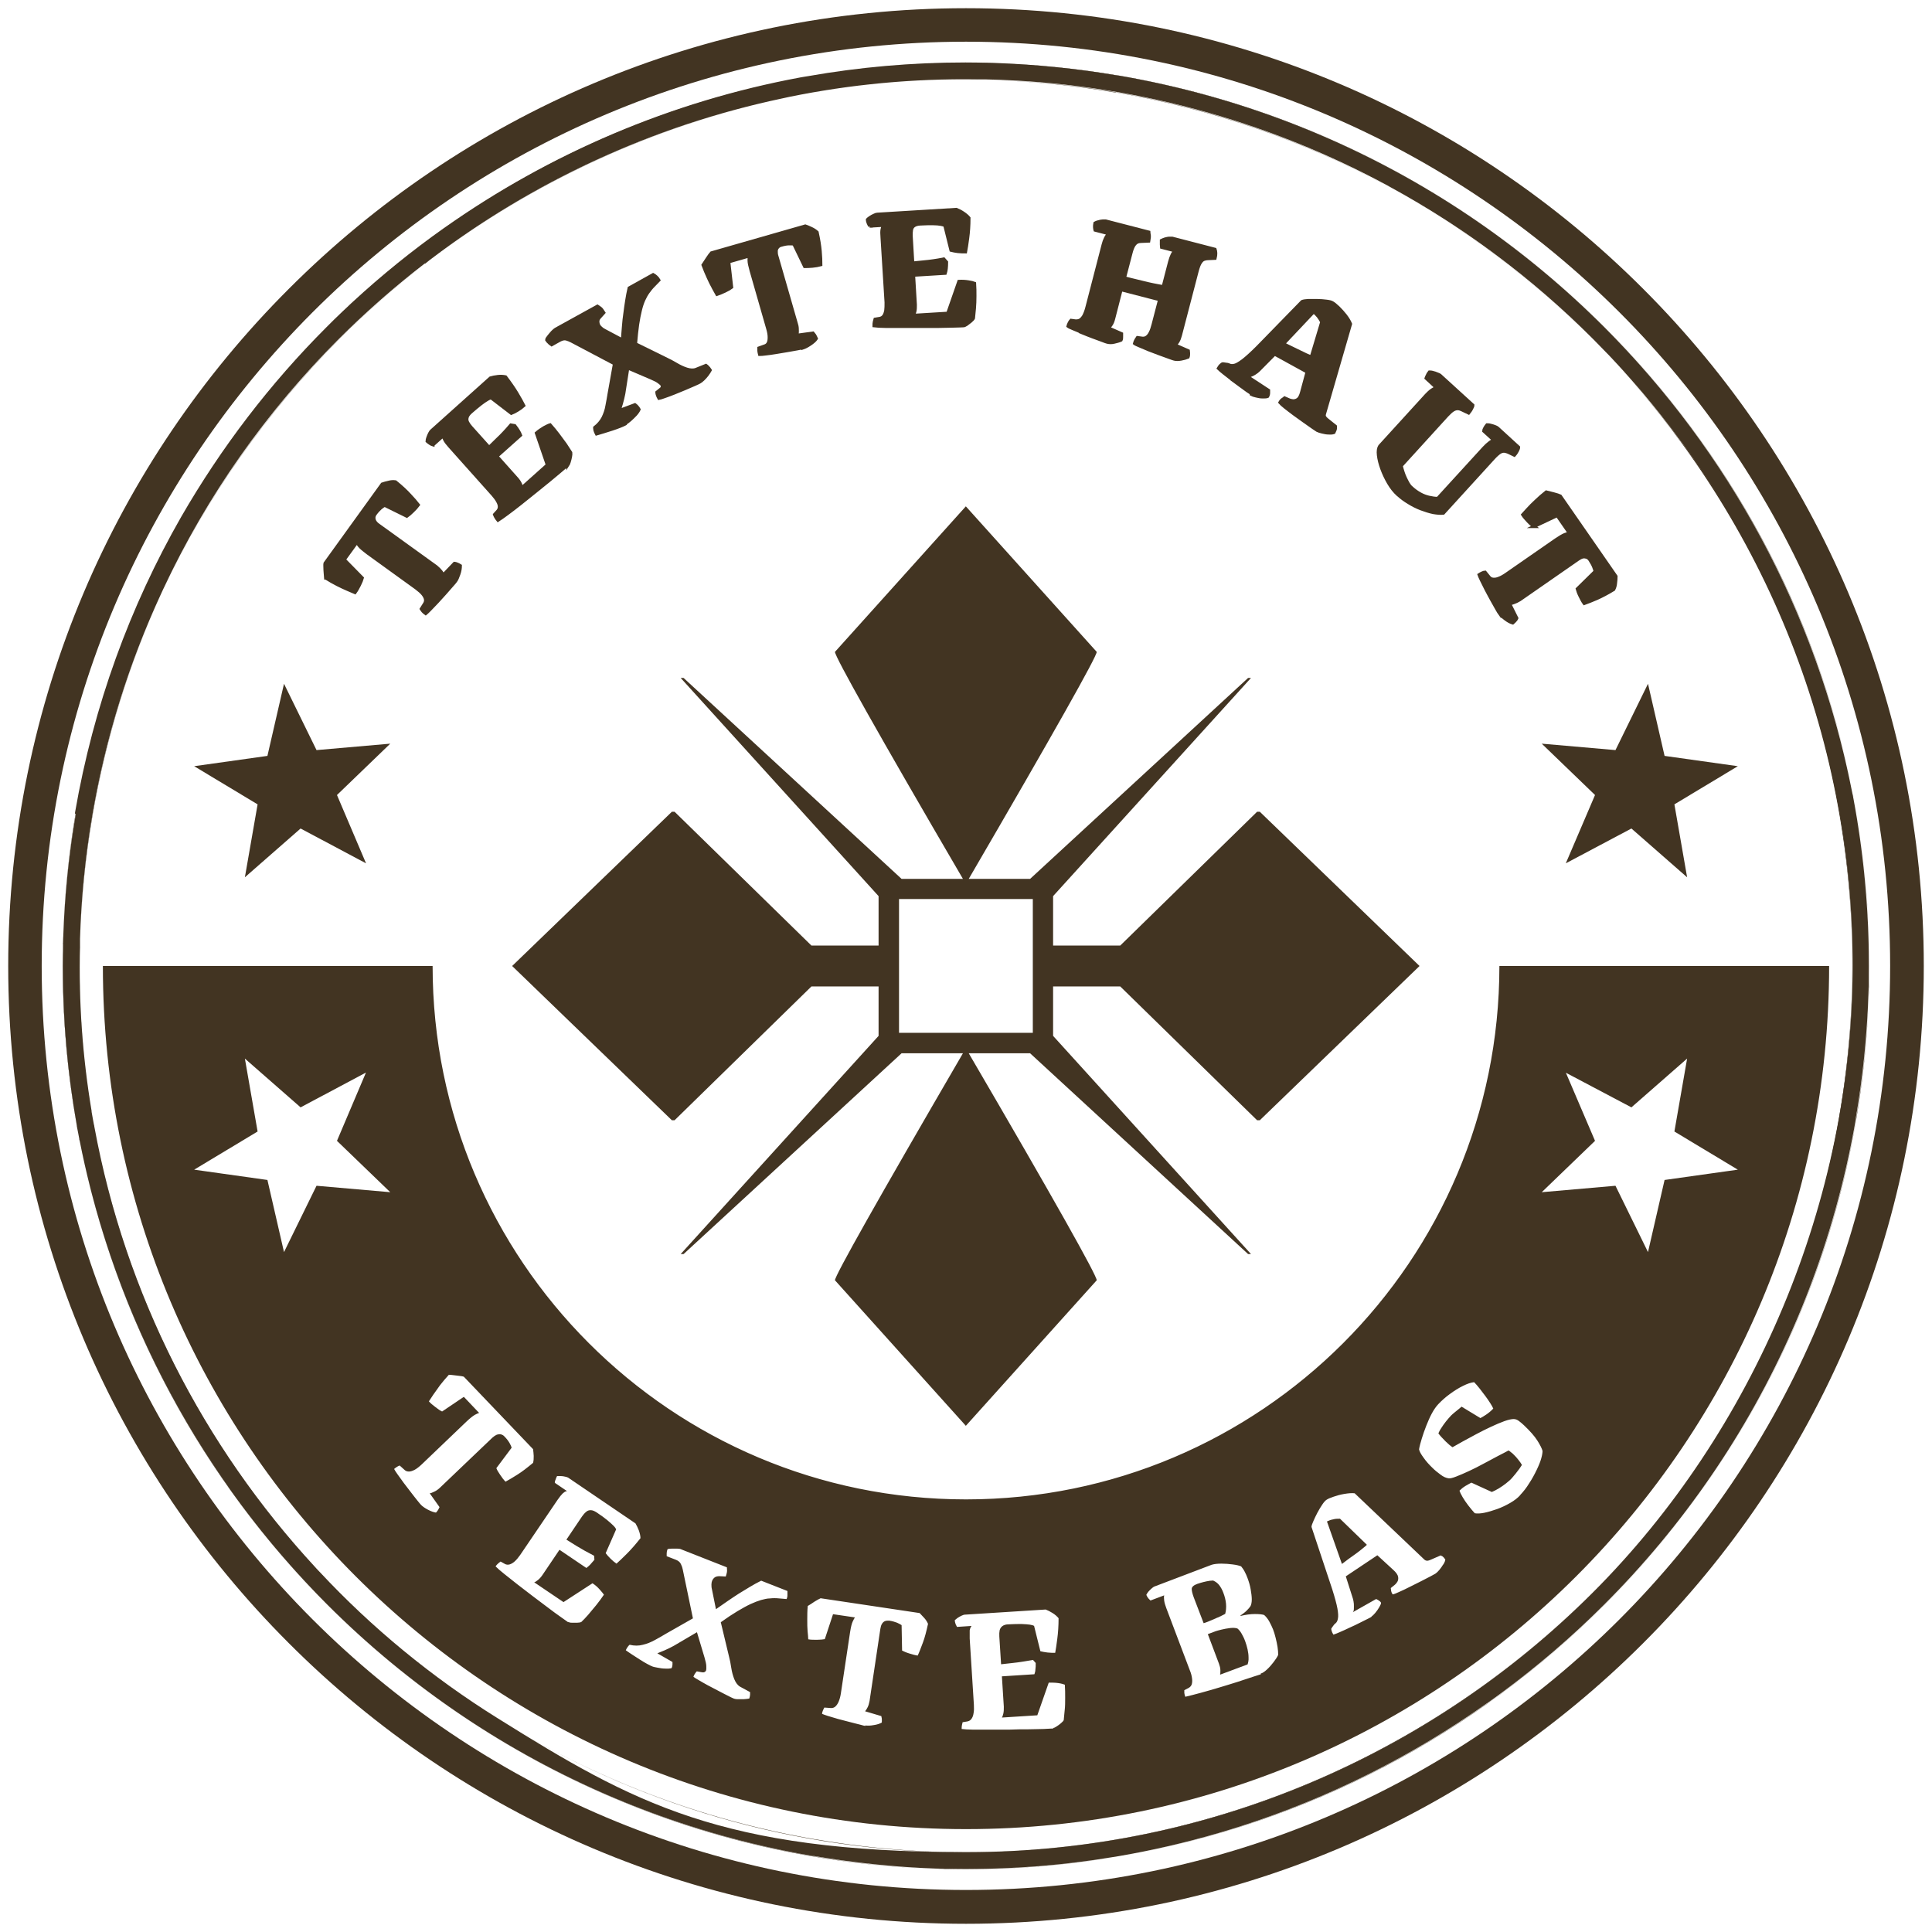 <svg viewBox="0 0 1200 1200" version="1.1" xmlns="http://www.w3.org/2000/svg">
  <defs>
    <style>
      .cls-1 {
        fill: none;
      }

      .cls-2 {
        stroke: #423422;
        stroke-miterlimit: 10;
        stroke-width: 2px;
      }

      .cls-3 {
      }
      .color {
        fill: #423422;
      }

    </style>
  </defs>
  
  <g class="color">
    <g id="Calque_1">
      <g>
        <path d="M100.1,369c-19.8,42.9-34.3,89.1-42.7,137.8v.2c-4.4,25.6-6.9,51.1-7.7,76.4,0,.2,0,.4,0,.6,0,1.3,0,2.6,0,3.9,0,4-.1,8-.1,12.1,0,30.8,2.5,61,7.4,90.4,0,.2,0,.3,0,.5.3,1.5.5,3,.8,4.5.2,1.1.4,2.1.6,3.2,0,.5.2,1,.3,1.5,14.6,79,46.3,153.1,91.8,217.5l.2.3h0c13.8,19.5,28.8,38.1,45,55.6.3.3.6.7.9,1,.6.7,1.3,1.4,1.9,2,4,4.3,8.2,8.6,12.3,12.7,29.6,29.6,62.5,55.8,98.1,78,58.8,36.6,125.5,62.7,198,75.2h.2c149.8,25.7,295.6-11.7,410.6-92.9l.3-.2c114.9-81.3,198.9-206.5,224.6-356.3v-.2c25.7-149.7-11.7-295.6-92.9-410.6l-.2-.3c-14.8-21-31.2-40.9-48.8-59.7-.6-.7-1.3-1.4-1.9-2-.2-.2-.4-.4-.6-.6-2.9-3-5.8-6-8.8-9-37.3-37.3-79.9-69.2-126.5-94.6-.1,0-.2-.1-.3-.2-.5-.3-1-.5-1.5-.8-51.1-27.5-107.5-47.3-167.8-57.7h-.2c-27.3-4.7-54.4-7.3-81.3-7.9-1.5,0-2.9,0-4.4,0,0,0-.2,0-.3,0-2.3,0-4.6,0-7,0-37.5,0-74.1,3.7-109.4,10.9-.8.2-1.5.3-2.3.5-.8.2-1.5.3-2.3.5-73.8,15.6-143.1,46.3-203.7,89.1l-.3.2c-5.1,3.6-10.1,7.3-15.1,11.1-.4.3-.8.6-1.1.9-.6.5-1.3,1-1.9,1.5-18.7,14.5-36.5,30.1-53.2,46.8-44.8,44.8-82,97.4-109.3,155.5-.2.5-.5,1-.7,1.5-.2.4-.4.9-.6,1.3ZM600,1136.1c-296,0-536.1-240-536.1-536.1h204.8c0,182.9,148.3,331.3,331.3,331.3s331.3-148.3,331.3-331.3h204.8c0,296-240.1,536.1-536.1,536.1ZM1033.9,469.5l45.5,6.4-39.4,23.7,7.9,45.3-34.6-30.3-40.7,21.6h0c0,0,18.1-42.4,18.1-42.4l-33.1-31.9,45.8,4,20.2-41.2,10.3,44.8ZM949.1,316.1c1.4-1.5,3-3.2,5-5,1.9-1.8,4-3.7,6.3-5.5,1.3.3,2.9.7,4.7,1.2s3.2.9,4,1.3l34.6,49.9c0,1.3,0,2.6-.3,4.1,0,1.5-.5,2.8-1.1,4-3.9,2.4-7.4,4.2-10.5,5.6-3,1.3-5.6,2.3-7.8,3.1-.9-1.2-1.7-2.8-2.6-4.6-.9-1.8-1.4-3.3-1.7-4.4l11-10.8c0-.7-.3-1.7-.8-2.9-.5-1.3-1.3-2.7-2.4-4.4-.5-.7-1.1-1.3-1.9-1.6-.8-.3-1.6-.4-2.5-.2s-1.9.7-2.9,1.4l-36.3,25.2c-1.3.8-2.6,1.4-3.8,1.8-1.2.4-2.1.5-2.6.5l4.6,9.2c0,.3-.4.7-.8,1.2-.4.5-1,1.1-1.7,1.7-1.4-.4-2.9-1.2-4.6-2.5-1.7-1.3-2.9-2.4-3.6-3.5v.2c-.3-.4-.8-1.4-1.7-2.9-.9-1.6-1.9-3.4-3.1-5.5-1.2-2.1-2.3-4.3-3.5-6.5-1.1-2.2-2.1-4.1-2.9-5.8-.8-1.7-1.3-2.8-1.5-3.4.6-.4,1.3-.8,2-1.1s1.3-.4,1.7-.5l2.6,3.2c.6.7,1.3,1.1,2.4,1.2,1,0,2.2,0,3.6-.6,1.4-.5,3-1.4,4.7-2.6l30.7-21.3c2.5-1.7,4.4-2.8,5.7-3.3s2.2-.7,2.8-.7l-7.7-11.1-14.4,6.8c-1-.7-2.2-1.7-3.6-3.2-1.4-1.5-2.6-2.8-3.4-4.1.8-.9,1.9-2.1,3.3-3.6ZM857,277.1l28.9-31.7c1.2-1.3,2.4-2.4,3.6-3.2,1.2-.8,2.1-1.2,2.8-1.3l-6.5-6c0-.3.3-.9.7-1.6.3-.7.7-1.5,1.3-2.2.5,0,1.3,0,2.2.3.9.2,1.8.5,2.7.9.9.3,1.4.6,1.7.8l20.4,18.6c0,.5-.3,1.2-.8,2.1-.4.9-1.1,1.8-1.8,2.7l-4.2-2c-.8-.4-1.7-.6-2.6-.7-.9,0-1.8.2-2.9.9-1,.6-2.3,1.8-3.8,3.4l-28.4,31.2c.2,1.1.6,2.2,1,3.6.4,1.3.9,2.6,1.5,3.9s1.2,2.4,1.8,3.5c.6,1,1.2,1.8,1.9,2.4,1.9,1.8,3.8,3.1,5.6,4.1s3.7,1.7,5.5,2.1c1.8.4,3.6.6,5.4.7l28.7-31.4c1.2-1.3,2.4-2.4,3.6-3.3,1.2-.9,2.1-1.4,2.7-1.4l-6.4-5.8c0-.4.2-1,.6-1.7.4-.7.8-1.4,1.4-2.1.6,0,1.3,0,2.3.3.9.2,1.8.5,2.6.8s1.4.6,1.7.9l13,11.9c0,.6-.3,1.3-.7,2.1s-1,1.8-1.9,2.8l-3.1-1.5c-1.2-.6-2.3-.9-3.2-1-.9,0-1.9.2-2.9.9-1,.7-2.4,1.9-4,3.7l-30.9,33.9c-1.8.2-3.9,0-6.3-.4-2.4-.5-4.9-1.3-7.6-2.3-2.6-1-5.2-2.3-7.6-3.8-2.5-1.5-4.7-3.1-6.6-4.8h-.1c-2.2-2.1-4.1-4.5-5.8-7.4-1.7-2.9-3.1-5.9-4.2-8.9-1.1-3-1.8-5.8-2.1-8.4-.3-2.5,0-4.4.8-5.6ZM758.3,226.9c.5-.5.9-.8,1.3-.8l2.1.3c.7,0,1.5.3,2.2.6.7.3,1.8.3,3,0,1.3-.3,3-1.4,5.2-3,2.2-1.7,5.2-4.4,8.9-8.1l27.8-28.5c.8-.3,2-.5,3.7-.6,1.7,0,3.6-.2,5.6,0,2,0,4,.2,5.7.4,1.8.2,3,.5,3.8,1,.9.5,2.1,1.5,3.6,2.9,1.5,1.5,3,3.1,4.4,4.9,1.4,1.8,2.5,3.6,3.2,5.3l-16.2,55.9c-.2.8-.2,1.5.2,2,.3.5.8,1.1,1.5,1.6l5.1,4.1v1.4c0,.4-.3,1.1-.9,2.4-.8.3-1.8.4-3.2.3-1.4,0-2.7-.3-4-.6s-2.3-.6-3.1-1c-.3-.2-1.2-.8-2.7-1.8-1.5-1.1-3.3-2.3-5.4-3.8-2.1-1.5-4.2-3-6.4-4.6-2.1-1.6-4-3-5.6-4.3s-2.6-2.2-3.1-2.8c.5-.9,1.1-1.6,1.8-2,.7-.4,1-.7,1.1-.8l3,1.3c.6.2,1.3.4,2.3.5.9,0,1.9-.2,2.9-.9,1-.7,1.8-2.2,2.4-4.5l3.4-12.6-20.2-11.1-9.9,10c-.7.7-1.6,1.4-2.6,2-1,.6-2,1.1-2.9,1.4s-1.6.4-2,.3l13.6,8.9v1.5c0,.8-.2,1.5-.6,2.2-.7.3-1.7.3-3.1.3s-2.7-.3-4-.6-2.3-.6-3.1-1v-.6c-.2-.2-1-.7-2.2-1.5-1.2-.9-2.7-1.9-4.4-3.2-1.7-1.3-3.5-2.6-5.3-3.9-1.8-1.4-3.4-2.7-5-3.9-1.5-1.2-2.7-2.2-3.4-2.9.5-.8.9-1.5,1.5-2ZM664,200.6c.4-.7.7-1.2,1-1.5l3,.4c.8,0,1.7,0,2.5-.5.8-.4,1.6-1.3,2.4-2.5.7-1.3,1.4-3,2-5.3l10.1-39c.4-1.6.9-3,1.5-4.2s1.3-2.1,2-2.8l-8.5-2.2c0-.4-.2-1-.3-1.8,0-.8,0-1.6.2-2.5.5-.3,1.2-.6,2.1-.8.9-.3,1.8-.4,2.7-.5h1.9l26.7,6.9c0,.4.2,1.1.3,1.9s0,2-.3,3.6l-4.6.2c-.8,0-1.6,0-2.3.4-.8.3-1.5.9-2.2,1.9s-1.4,2.7-2,5.1l-4,15.3c2.5.7,5,1.3,7.5,1.9,2.5.6,4.8,1.2,7,1.7s4.1.9,5.8,1.2,3,.6,3.8.7l4-15.4c.5-1.8,1-3.3,1.6-4.5s1.3-2,2-2.4l-8.5-2.2c0-.4,0-.9-.2-1.7,0-.8,0-1.6,0-2.5.6-.3,1.3-.6,2.2-.9.9-.2,1.8-.4,2.7-.5h1.8l26.6,6.9c.2.5.3,1.2.4,2.3,0,1,0,2.1-.4,3.2l-4.5.2c-.8,0-1.7.2-2.5.5s-1.5,1-2.2,2.1-1.3,2.7-1.9,4.9l-10.5,40.3c-.4,1.5-.9,2.8-1.6,3.9-.7,1.1-1.2,1.7-1.7,2l8.2,3.6c0,.2,0,.7.2,1.5,0,.8,0,1.6-.3,2.4-1.2.5-2.6.9-4.3,1.2-1.7.3-3.1.3-4.3,0-.5,0-1.5-.5-3.2-1.1-1.6-.6-3.6-1.3-5.8-2.1-2.2-.8-4.4-1.7-6.6-2.5-2.2-.9-4.1-1.7-5.7-2.4-1.7-.7-2.8-1.2-3.3-1.6.2-.8.5-1.5.9-2.2.4-.7.7-1.1.9-1.4l3,.4c1,0,2-.1,2.8-.7.8-.6,1.6-1.5,2.2-2.8.7-1.3,1.2-2.9,1.7-4.8l4.1-15.7-24-6.2-4.6,17.9c-.4,1.6-.9,2.9-1.6,3.9-.7,1-1.2,1.7-1.7,2l8.2,3.6v1.7c0,.8,0,1.6-.3,2.2-1.3.6-2.7,1-4.3,1.3s-3,.2-4.3,0h0c-.5,0-1.5-.5-3.1-1.1-1.6-.6-3.5-1.3-5.7-2.1s-4.4-1.7-6.6-2.6c-2.2-.9-4.1-1.7-5.8-2.4s-2.8-1.2-3.3-1.6c.2-.7.4-1.4.8-2.1ZM540.5,135c.8-.5,1.6-1,2.4-1.3.8-.4,1.4-.6,1.8-.6l49.2-3c1.3.5,2.7,1.2,4.2,2.2s2.7,2,3.6,3.1c0,4.7-.3,8.8-.8,12.5-.5,3.7-.9,6.5-1.3,8.5-1.4,0-3,0-4.7-.2-1.7-.2-3.1-.5-4.3-.8l-3.8-15.3c-.4-.3-1.3-.6-2.5-.8-1.2-.2-2.9-.3-5.1-.4-2.1,0-4.8,0-7.9.2-1.6,0-2.9.5-3.7,1.1-.9.6-1.4,1.5-1.6,2.6-.2,1.1-.3,2.3-.2,3.7l1,16.9c2.7-.3,5-.5,7-.7,2-.2,4-.4,5.9-.7s4.1-.6,6.4-1.1l1.7,1.9c0,1.6,0,3-.2,4,0,1-.3,2-.6,2.9l-19.7,1.2,1.1,18.4c0,1.5,0,2.9-.3,4.1s-.6,2-.9,2.5l21.4-1.3,6.9-19.8c2-.1,3.9,0,5.8.3,1.9.3,3.2.6,3.9.9.2,2.6.2,5.2.2,7.9s0,5.2-.3,7.6c-.2,2.4-.4,4.4-.6,6.1-.2.5-.8,1.1-1.7,1.9-.9.7-1.8,1.4-2.6,2-.9.6-1.5.9-1.9.9h0c-1.1,0-3,.1-5.7.1s-5.9.2-9.5.2-7.4,0-11.4,0h-11.7c-3.8,0-7.2,0-10.2,0-3,0-5.3-.2-7-.4,0-.8,0-1.6.2-2.4.2-.8.3-1.3.4-1.6l3-.5c1-.2,1.8-.7,2.4-1.5.6-.8,1-1.9,1.3-3.4.3-1.4.3-3.1.2-5.1l-2.5-40.2c0-2.3,0-3.9,0-5,.2-1.1.5-1.8.7-2.2.3-.4.4-.5.3-.5l-8.8.5c-.2-.3-.5-.9-.8-1.6-.3-.7-.5-1.5-.6-2.4.4-.4,1-.9,1.8-1.4ZM599.9,314.5h0l81.3,90.4c0,2.9-26.5,50-79.5,141h38.1l135.4-124.8h1.8l-122.9,135.5v30.7h41.7l85-83.1h1.7l99.2,95.8-99.2,95.8h-1.7l-85-83.1h-41.7v30.7l122.9,135.5h-1.8l-135.4-124.7h-38.1c53.1,90.9,79.5,138,79.5,141l-81.3,90.4-81.3-90.4c0-2.9,26.5-49.9,79.5-141h-38.1l-135.4,124.7h-1.8l122.9-135.5v-30.7h-41.7l-85,83.1h-1.7l-99.2-95.8,99.2-95.8h1.7l85,83.1h41.7v-30.7l-122.9-135.5h1.8l135.4,124.8h38.1c-53.1-90.9-79.5-138-79.5-141l81.3-90.4ZM439.4,160.5c1-1.6,1.9-2.7,2.5-3.4l58.3-16.7c1.2.4,2.5,1,3.8,1.6,1.3.6,2.5,1.4,3.5,2.3,1,4.5,1.6,8.4,1.9,11.7s.4,6.1.4,8.4c-1.4.4-3.2.7-5.2.9-2,.2-3.6.3-4.8.2l-6.7-13.9c-.7-.2-1.7-.2-3-.2s-3,.3-5,.9c-.9.2-1.6.7-2.1,1.3s-.9,1.4-.9,2.3,0,2,.4,3.2l12.2,42.4c.4,1.5.5,2.9.5,4.2s-.2,2.1-.4,2.6l10.2-1.4c.2.2.5.6.9,1.2.4.6.7,1.3,1.1,2.2-.8,1.2-2.1,2.3-3.9,3.5s-3.2,1.9-4.4,2.3v-.2c-.5.1-1.6.4-3.3.7-1.8.3-3.8.7-6.2,1.1-2.4.4-4.8.8-7.2,1.2-2.4.4-4.6.7-6.4.9-1.9.2-3.1.4-3.8.3-.2-.7-.3-1.5-.4-2.2v-1.7l3.9-1.4c.8-.3,1.5-.9,1.9-1.8.5-.9.7-2.1.6-3.6,0-1.5-.3-3.2-.9-5.3l-10.3-35.9c-.8-2.9-1.2-5-1.3-6.4,0-1.4,0-2.3.2-2.9l-12.9,3.7,1.8,15.8c-.9.7-2.3,1.5-4.2,2.4-1.8.9-3.5,1.5-4.9,2-.6-1-1.4-2.5-2.3-4.2-1-1.8-2-3.9-3.1-6.3-1.1-2.4-2.2-5-3.2-7.7.7-1.1,1.6-2.5,2.7-4.1ZM340.9,208.9c.7-.9,1.5-1.8,2.3-2.7.8-.8,1.5-1.4,2-1.7l25.9-14.3c.5.3,1,.7,1.7,1.2s1.4,1.5,2.2,2.8l-2.5,2.8c-.8.8-1.2,1.7-1.2,2.6s.2,1.8.6,2.6c.3.5.8,1.1,1.4,1.6.6.6,1.4,1.1,2.4,1.6l10.9,5.8c.2-3,.5-5.8.7-8.6s.5-5.4.9-8.1c.3-2.6.7-5.2,1.1-7.8.4-2.6.9-5.2,1.5-7.8l14.9-8.3c.6.3,1.2.8,1.9,1.4.7.6,1.2,1.3,1.6,2l-3.2,3.3c-1.4,1.4-2.5,2.8-3.5,4.2-1,1.4-1.9,3-2.7,4.8-.8,1.8-1.5,3.9-2.1,6.4-.6,2.5-1.2,5.4-1.7,8.8s-.9,7.4-1.3,12.1l19.5,9.6c1.7.8,3.6,1.8,5.8,3.1,2.2,1.3,4.3,2.3,6.5,3,2.2.7,4.2.8,5.8.2l6.2-2.5c.3.2.6.5,1.1,1s1,1.1,1.5,1.9c-.5.9-1.1,1.8-1.9,2.9-.8,1-1.6,2-2.5,2.8-.9.8-1.6,1.4-2.2,1.7-.6.3-1.7.9-3.4,1.6-1.7.7-3.6,1.6-5.8,2.5-2.2.9-4.4,1.8-6.6,2.7-2.2.9-4.2,1.6-5.9,2.2-1.7.6-2.9,1-3.5,1.1-.4-.7-.7-1.4-.9-2-.2-.6-.3-1.2-.4-1.7l2.1-1.7c.7-.5,1.1-1,1.2-1.5.2-.5.1-.9,0-1.3-.3-.5-1-1.2-2-1.9-1-.8-2.6-1.6-4.7-2.5l-14.7-6.3-2.5,16c-.4,2-.9,4.1-1.5,6.2-.6,2.1-1.1,3.6-1.4,4.4l9.9-3.7c.3.2.7.6,1.2,1.1s.9,1.1,1.3,1.8c-.4.9-1.1,2-2.2,3.2-1.1,1.2-2.3,2.3-3.4,3.3-1.2,1-2,1.6-2.5,1.9l-.3.5c-.7.4-1.8.9-3.3,1.5-1.5.6-3.2,1.2-5,1.8s-3.6,1.1-5.4,1.7c-1.7.5-3.2,1-4.3,1.3-.4-.7-.6-1.4-.9-2.2-.2-.8-.3-1.4-.2-1.7,2.3-1.8,4-3.8,5.2-6.1,1.1-2.3,2-4.8,2.4-7.3.5-2.6,1-5.2,1.4-7.8l3.3-18.5-26.7-14.1c-1-.5-2.1-1-3.3-1.3s-2.5,0-3.9.7l-5.2,2.9c-.3-.2-.8-.6-1.4-1.1-.6-.5-1.1-1.2-1.6-1.9,0-.5.5-1.2,1.3-2.2ZM265.8,271.8c.3-.9.7-1.8,1.1-2.6.4-.8.8-1.3,1-1.5l36.7-32.9c1.3-.4,2.8-.7,4.6-.9,1.8-.2,3.4,0,4.8.2,2.8,3.7,5.2,7.1,7.1,10.3,1.9,3.2,3.3,5.7,4.2,7.5-1.1,1-2.3,1.9-3.8,2.8-1.5.9-2.8,1.6-3.9,2l-12.5-9.6c-.5,0-1.4.3-2.5,1-1.1.6-2.5,1.6-4.2,2.9s-3.7,3-6.1,5.1c-1.2,1.1-2,2.2-2.2,3.2-.3,1-.2,2,.3,3s1.2,2,2.1,3l11.3,12.6c1.9-1.9,3.6-3.5,5-4.9,1.5-1.4,2.9-2.8,4.2-4.2,1.3-1.4,2.8-3,4.3-4.8l2.4.4c1,1.3,1.8,2.4,2.3,3.3.5.9,1,1.7,1.3,2.6l-14.7,13.1,12.3,13.8c1,1.1,1.8,2.3,2.3,3.4.5,1.1.8,2,.8,2.5l16-14.3-6.8-19.8c1.5-1.3,3.1-2.4,4.8-3.4,1.7-.9,2.9-1.5,3.7-1.7,1.7,1.9,3.4,4,5,6.1,1.6,2.1,3.1,4.2,4.5,6.1,1.3,2,2.4,3.7,3.3,5.1.1.5,0,1.4-.2,2.5-.2,1.1-.5,2.2-.8,3.2s-.6,1.6-.9,1.9v-.2c-.7.7-2.2,2-4.2,3.7-2.1,1.8-4.5,3.8-7.3,6.1-2.8,2.3-5.8,4.7-8.9,7.2-3.1,2.5-6.1,4.9-9.1,7.3-3,2.4-5.7,4.4-8.1,6.2-2.4,1.8-4.3,3.1-5.7,4-.5-.6-1-1.3-1.4-2-.4-.7-.6-1.2-.7-1.5l2-2.2c.7-.8,1-1.7,1-2.7s-.4-2.2-1.1-3.4c-.7-1.3-1.7-2.6-3-4.1l-26.8-30c-1.5-1.7-2.5-3-3-4s-.8-1.7-.8-2.2v-.6l-6.6,5.9c-.4-.1-.9-.4-1.6-.8-.7-.4-1.3-.9-2-1.5,0-.6.2-1.3.5-2.2ZM202,349.9l35.5-49.2c1.2-.4,2.5-.8,4-1.1,1.4-.4,2.8-.5,4.2-.3,3.6,2.9,6.5,5.6,8.7,8,2.3,2.4,4.1,4.5,5.5,6.3-.9,1.2-2,2.5-3.5,3.9-1.4,1.4-2.6,2.4-3.6,3.1l-13.8-6.8c-.6.3-1.5.9-2.5,1.7-1,.9-2.2,2.1-3.4,3.8-.5.7-.8,1.5-.8,2.3s.2,1.6.7,2.4,1.2,1.5,2.2,2.2l35.8,25.8c1.2,1,2.2,2,3,3s1.2,1.8,1.3,2.3l7.1-7.4c.3,0,.8.2,1.4.4.6.2,1.4.6,2.2,1.1,0,1.4-.2,3.1-.9,5.1-.7,2-1.3,3.5-2.1,4.5h0c-.3.4-1,1.3-2.2,2.6s-2.6,2.9-4.2,4.8c-1.6,1.8-3.3,3.6-4.9,5.4-1.7,1.8-3.2,3.4-4.5,4.7-1.3,1.3-2.2,2.2-2.7,2.6-.6-.4-1.2-1-1.7-1.5-.5-.6-.8-1.1-1-1.4l2.2-3.5c.5-.8.6-1.6.4-2.6s-.8-2.1-1.7-3.2c-.9-1.1-2.3-2.3-4-3.6l-30.3-21.9c-2.4-1.8-4.1-3.2-5-4.3-.9-1.1-1.4-1.9-1.6-2.4l-7.9,10.9,11.2,11.4c-.3,1.1-.9,2.6-1.8,4.4s-1.8,3.4-2.7,4.6c-1.1-.5-2.6-1.1-4.5-1.9-1.9-.8-4-1.8-6.4-3-2.4-1.2-4.8-2.6-7.2-4.1-.1-1.4-.3-3-.4-4.9,0-1.9-.2-3.3,0-4.2ZM176.4,424.7l20.2,41.2,45.8-4-33.1,31.9,18,42.3h0c0,0-40.6-21.5-40.6-21.5l-34.6,30.3,7.9-45.3-39.4-23.7,45.5-6.4,10.3-44.8Z" class="cls-1"></path>
        <path d="M600,5.1H5.1v594.9c0-164.3,66.6-313,174.3-420.6C287,71.7,435.7,5.1,600,5.1Z" class="cls-1"></path>
        <polygon points="558.4 641.5 641.5 641.5 641.5 558.4 600 558.4 599.9 558.4 558.4 558.4 558.4 641.5" class="cls-1"></polygon>
        <path d="M600,5.1c164.3,0,313,66.6,420.6,174.3,107.7,107.7,174.3,256.4,174.3,420.6s-66.6,313-174.3,420.6c-107.7,107.7-256.4,174.3-420.6,174.3s-313-66.6-420.6-174.3C71.7,913,5.1,764.3,5.1,600v595h1189.9V5.1h-595Z" class="cls-1"></path>
        <path d="M599.9,1174c158.5,0,302-64.2,405.9-168.1s168.1-247.4,168.1-405.9-64.2-302-168.1-405.9h0c-103.9-104-247.3-168.2-405.9-168.2S298,90.1,194.1,194C90.3,298,25.9,441.4,25.9,600s64.2,302,168.1,405.9,247.4,168.1,405.9,168.1ZM212.8,194c0,0,.1-.1.2-.2,1.1-1,2.1-2,3.2-3,.7-.7,1.5-1.4,2.2-2.1.4-.4.8-.7,1.2-1.1,76.1-70.3,171.8-119.8,277.9-139.3.8-.1,1.5-.3,2.3-.4.8-.1,1.6-.3,2.5-.4,36.4-6.4,73.7-9.3,111.7-8.3.3,0,.7,0,1,0,1.1,0,2.2,0,3.4.1,147.6,4.7,280.9,66.5,378.4,164,76.9,76.9,131.6,176.1,153.6,287,.2,1,.4,1.9.6,2.9.1.6.2,1.2.4,1.9,7.4,38.6,10.7,78.4,9.6,118.8,0,.4,0,.8,0,1.2,0,1.1,0,2.1-.1,3.2-4.7,147.7-66.5,281-164,378.5-80,80-184.2,136-300.6,156.1-1,.2-2,.3-2.9.5-.7.1-1.3.2-2,.3-34.4,5.7-69.6,8.2-105.4,7.2-.1,0-.3,0-.4,0-1.4,0-2.8,0-4.2-.1-147.4-4.9-280.5-66.6-377.8-164-77.1-77.1-131.9-176.7-153.8-288.1,0-.5-.2-.9-.3-1.4-.2-1.1-.4-2.1-.6-3.2-.3-1.5-.6-3.1-.9-4.6,0,0,0-.2,0-.3-6.6-36.9-9.6-74.8-8.6-113.3,0-.2,0-.3,0-.5,0-1.3,0-2.7.1-4,3.1-94.4,29.5-183,73.7-260,27.2-47.4,60.9-90.2,99.7-127.2Z" class="cls-1"></path>
        <path d="M805.6,217.7c2.3,1.1,4.1,2,5.6,2.7,1.5.7,2.6,1.1,3.3,1.3l6.5-21.7c-.7-1.3-1.4-2.5-2.2-3.5s-1.8-2-2.9-2.8l-18.8,19.9h.1c3.3,1.6,6.1,3,8.4,4.1Z" class="cls-1"></path>
        <path d="M828.1,943.7c-1.3.2-2.6.7-3.9,1.3l9.3,26.4c3-2.3,5.5-4.2,7.6-5.6,2.1-1.5,3.8-2.8,5.1-3.9,1.3-1,2.2-1.8,2.8-2.4l-16.7-16.2c-1.5,0-2.9,0-4.2.4Z" class="cls-3"></path>
        <path d="M756.3,1004.7c1.8-.8,3.4-1.6,4.7-2.3.5-1.9.7-4,.5-6.3-.2-2.2-.8-4.6-1.7-6.9-.7-1.9-1.6-3.4-2.5-4.6-.9-1.2-2.2-2.2-3.8-2.9-1.3,0-2.7.2-4.1.5-1.4.3-2.6.6-3.6.9-1,.3-1.8.6-2.2.7-2.2.8-3.4,1.9-3.4,3.1s.4,2.9,1.2,5.1l6.2,16.2h0c.7-.2,1.9-.6,3.5-1.3,1.6-.6,3.3-1.4,5.1-2.2Z" class="cls-3"></path>
        <path d="M600,931.3c-183,0-331.3-148.4-331.3-331.3H63.9c0,296.1,240.1,536.1,536.1,536.1s536.1-240.1,536.1-536.1h-204.8c0,183-148.4,331.3-331.3,331.3ZM196.6,736.5l-20.2,41.2-10.3-44.8-45.5-6.4,39.4-23.7-7.9-45.3,34.6,30.3,40.6-21.6h0c0,0-18,42.4-18,42.4l33.1,31.9-45.8-4ZM273.1,924.2c-1.2,1.1-2.4,1.9-3.6,2.4-1.2.6-2,.9-2.6.9l6.1,8.6c-.1.3-.3.7-.7,1.4-.3.6-.8,1.3-1.5,2-1.4-.2-3.1-.8-5-1.8-1.9-1-3.3-2-4.2-2.9h0c-.3-.3-1.1-1.2-2.2-2.6-1.1-1.4-2.5-3.1-4-5.1s-3.1-4-4.6-6-2.8-3.8-3.9-5.4c-1.1-1.6-1.8-2.6-2.1-3.3.6-.5,1.2-1,1.9-1.4.7-.4,1.2-.7,1.6-.7l3.1,2.8c.7.6,1.5.9,2.6.9s2.2-.4,3.6-1.1c1.3-.7,2.8-1.9,4.4-3.4l27.7-26.5c2.2-2.1,4-3.5,5.2-4.2,1.3-.7,2.2-1.1,2.7-1.2l-9.5-10-13.5,9.1c-1.1-.5-2.5-1.4-4.1-2.7-1.7-1.3-3.1-2.4-4.1-3.6.7-1,1.6-2.4,2.7-4.1,1.2-1.7,2.6-3.7,4.2-5.9,1.7-2.2,3.5-4.3,5.5-6.5,1.4,0,3,.3,5,.5s3.4.4,4.3.7l43,45c.2,1.3.3,2.7.4,4.2,0,1.5,0,2.9-.4,4.3-3.6,3-6.8,5.5-9.7,7.3-2.9,1.8-5.3,3.3-7.4,4.4-1.1-1.1-2.2-2.5-3.3-4.2-1.2-1.7-2-3.1-2.4-4.2l9.5-12.7c-.2-.7-.6-1.7-1.3-2.9s-1.7-2.6-3.2-4.1c-.6-.7-1.4-1.1-2.2-1.3-.8-.2-1.7,0-2.5.2-.9.4-1.8,1-2.7,1.8l-32.8,31.3ZM379.2,968.1c-1.2-1.2-2.2-2.3-3-3.4l6.5-14.8c-.2-.5-.7-1.3-1.6-2.2-.9-.9-2.2-2.1-3.9-3.5s-3.9-3-6.6-4.8c-1.4-.9-2.6-1.4-3.7-1.4s-2.1.3-2.9,1.1c-.9.7-1.7,1.7-2.5,2.8l-9.7,14.4c2.3,1.4,4.4,2.7,6.1,3.8,1.8,1.1,3.5,2.1,5.3,3.1s3.7,2,5.8,3.1l.2,2.5c-1.1,1.3-2,2.3-2.7,3.1-.7.7-1.5,1.4-2.3,2l-16.7-11.3-10.6,15.7c-.9,1.3-1.8,2.3-2.8,3.1s-1.8,1.3-2.3,1.4l18.2,12.3,18-11.7c1.7,1.1,3.2,2.4,4.5,3.9s2.2,2.5,2.6,3.2c-1.5,2.2-3.1,4.4-4.8,6.5-1.7,2.1-3.4,4.1-5,6-1.6,1.8-3,3.3-4.3,4.5-.5.2-1.4.4-2.5.4h-3.3c-1.1,0-1.8-.2-2.1-.5l-.2.2c-.9-.6-2.5-1.8-4.8-3.4-2.3-1.6-4.9-3.5-7.9-5.8-3-2.2-6.1-4.6-9.3-7-3.3-2.5-6.4-4.9-9.5-7.3-3.1-2.4-5.8-4.6-8.2-6.5-2.4-1.9-4.2-3.5-5.4-4.7.5-.7,1-1.3,1.7-1.9.6-.5,1.1-.9,1.4-1.1l2.7,1.5c.9.5,1.9.6,2.9.3s2.1-.9,3.2-1.9c1.1-1,2.2-2.3,3.4-4l23.2-34.2c1.3-1.9,2.4-3.2,3.2-4,.8-.7,1.5-1.2,2-1.3s.7-.2.6-.2l-7.5-5.1c0-.4,0-1,.4-1.8.2-.8.6-1.6,1-2.4.6,0,1.4,0,2.3,0,1,0,1.9.2,2.8.4.9.2,1.5.4,1.8.6l41.8,28.4c.7,1.2,1.4,2.6,2.1,4.4.6,1.7,1,3.4,1,4.8-3,3.8-5.8,7-8.5,9.7s-4.8,4.7-6.4,6.1c-1.2-.8-2.5-1.9-3.7-3.1ZM489.1,990.7c0,1-.2,1.8-.5,2.5l-4.7-.4c-2-.2-3.8-.2-5.6,0-1.8,0-3.7.5-5.6,1-2,.6-4.1,1.4-6.5,2.5-2.4,1.1-5,2.6-8.1,4.4-3,1.8-6.5,4.1-10.4,6.9l5.2,21.7c.5,1.8.9,4,1.3,6.6.4,2.5,1,4.9,1.9,7.1.9,2.2,2.1,3.8,3.7,4.7l6.1,3.3v1.5c0,.7-.2,1.5-.5,2.5-1,.2-2.2.3-3.5.4-1.3,0-2.6,0-3.8,0-1.2,0-2.2-.3-2.8-.6-.7-.3-1.8-.8-3.5-1.7-1.7-.9-3.6-1.8-5.8-3-2.2-1.1-4.3-2.3-6.5-3.4-2.1-1.2-4-2.2-5.6-3.2-1.6-.9-2.7-1.6-3.2-2,.3-.8.6-1.5,1-2,.4-.6.7-1,1.1-1.4l2.7.5c.8.2,1.5.2,2,0s.8-.5,1-.9c.2-.6.3-1.5.2-2.9,0-1.3-.5-3.1-1.1-5.3l-4.7-15.7-14.3,8.4c-1.8,1-3.8,2-5.9,2.9-2.1.9-3.6,1.5-4.4,1.8l9.4,5.4v1.6c0,.7-.2,1.4-.5,2.2-1,.3-2.3.4-4,.3-1.7,0-3.3-.3-4.9-.6-1.6-.3-2.6-.5-3.1-.7h.2c-.8-.2-1.9-.8-3.4-1.6-1.5-.8-3-1.7-4.7-2.8-1.7-1.1-3.3-2.1-4.8-3.1-1.6-1-2.8-1.9-3.8-2.6.3-.7.7-1.4,1.2-2.1.5-.7.9-1.1,1.2-1.3,2.9.7,5.6.7,8.2,0,2.6-.6,5-1.6,7.4-2.9,2.4-1.3,4.7-2.6,7-4l16.7-9.5-6.3-30.3c-.2-1.1-.6-2.3-1.2-3.5-.6-1.2-1.6-2-3.1-2.6l-5.7-2.2v-1.8c0-.8.2-1.7.5-2.5.5-.3,1.3-.4,2.5-.4s2.4,0,3.6,0c1.2,0,2.1.2,2.6.5l28.2,11.1c0,.6.1,1.3.1,2.1s-.3,2.1-.8,3.6l-3.9-.2c-1.2,0-2.1.2-2.9.7-.8.6-1.3,1.3-1.7,2.2-.2.6-.4,1.3-.4,2.2s0,1.9.3,3l2.5,12.4c2.5-1.7,4.9-3.4,7.2-5s4.6-3.1,6.9-4.6c2.3-1.4,4.6-2.8,6.9-4.2s4.7-2.7,7.1-3.9l16.3,6.4c0,.7,0,1.5,0,2.4ZM573.2,1020.3c-1.2,3.2-2.2,5.9-3.2,8-1.5-.2-3.3-.7-5.2-1.3-2-.6-3.5-1.3-4.5-1.8l-.3-15.8c-.6-.4-1.5-.9-2.8-1.5-1.3-.5-2.9-1-5-1.3-.9,0-1.7,0-2.5.3s-1.4.9-1.9,1.7-.8,1.8-1,3.1l-6.7,44.8c-.3,1.6-.7,3-1.3,4.1-.6,1.2-1.1,1.9-1.5,2.3l10.1,3c0,.3.2.8.3,1.5s0,1.5,0,2.5c-1.2.7-2.9,1.3-5.1,1.6-2.1.4-3.8.4-5.1.2v.3c-.4,0-1.5-.3-3.3-.8-1.8-.4-3.9-1-6.3-1.6-2.4-.6-4.9-1.3-7.3-1.9-2.4-.7-4.5-1.3-6.4-1.9-1.8-.6-3-1-3.6-1.3,0-.8.3-1.5.6-2.3.3-.7.6-1.3.8-1.6l4.2.3c.9,0,1.8-.2,2.6-.9.8-.7,1.5-1.7,2.1-3.1s1.1-3.2,1.4-5.3l5.7-37.9c.5-3.1,1-5.2,1.6-6.5s1.1-2.2,1.4-2.6l-13.6-2-5.1,15.5c-1.2.2-2.8.4-4.9.4s-3.9,0-5.4-.3c0-1.2-.2-2.9-.4-5-.2-2.1-.2-4.5-.2-7.2s0-5.6.3-8.5c1.2-.7,2.6-1.6,4.2-2.7,1.6-1,2.9-1.7,3.8-2.1l61.5,9.2c.9.9,1.9,2,2.9,3.1s1.8,2.4,2.3,3.6c-1,4.6-2,8.5-3.2,11.7ZM661.3,1062.2c-.2,2.5-.4,4.5-.6,6.2-.2.5-.8,1.1-1.7,1.9s-1.8,1.4-2.7,2-1.5.9-1.9.9l-.3.4c-1.1,0-3.1.2-5.8.3-2.8,0-6,.2-9.7.2s-7.6,0-11.7.2h-12c-3.9,0-7.4,0-10.5,0-3.1,0-5.4-.2-7.1-.4,0-.8,0-1.7.2-2.5s.3-1.4.4-1.7l3-.5c1-.2,1.9-.7,2.5-1.6.6-.8,1.1-2,1.3-3.5.3-1.5.3-3.2.2-5.2l-2.6-41.2c0-2.3,0-4,0-5.1.2-1.1.5-1.8.8-2.2s.4-.6.3-.5l-9,.6c-.2-.3-.5-.9-.8-1.6-.3-.8-.5-1.6-.6-2.5.4-.4,1-.9,1.8-1.5.8-.5,1.6-1,2.5-1.4s1.5-.6,1.8-.6l50.4-3.2c1.3.5,2.7,1.2,4.3,2.2s2.8,2.1,3.7,3.2c0,4.8-.3,9.1-.8,12.8-.5,3.8-.9,6.7-1.3,8.7-1.5,0-3.1,0-4.8-.2s-3.2-.5-4.4-.8l-3.9-15.7c-.4-.3-1.3-.6-2.6-.8s-3-.3-5.2-.4c-2.2,0-4.9,0-8.1.2-1.7,0-3,.5-3.8,1.1-.9.7-1.4,1.5-1.7,2.6-.2,1.1-.3,2.4-.2,3.8l1.1,17.3c2.7-.3,5.1-.6,7.2-.8,2.1-.2,4.1-.5,6.1-.8s4.2-.7,6.5-1.1l1.7,1.9c0,1.7,0,3-.2,4.1,0,1-.3,2-.6,2.9l-20.2,1.3,1.2,18.9c0,1.5,0,2.9-.3,4.2-.3,1.3-.6,2.1-.9,2.5l22-1.4,7.1-20.3c2,0,4,0,6,.3s3.3.7,4,1c.2,2.7.2,5.4.2,8.1s0,5.3-.3,7.8ZM791.1,1032.3c-1.3,1.7-2.6,3.2-4.1,4.6s-2.8,2.3-4,2.6l.2.4c-.9.3-2.6.8-5.3,1.7-2.6.9-5.8,1.9-9.4,3.1-3.7,1.2-7.5,2.3-11.4,3.5-4,1.2-7.8,2.3-11.5,3.3s-6.8,1.8-9.4,2.4c-.3-.8-.5-1.6-.6-2.4,0-.8,0-1.4,0-1.7l2.7-1.4c.9-.5,1.6-1.3,1.9-2.2.3-1,.4-2.2.2-3.7s-.6-3.2-1.4-5.1l-14.6-38.6c-.6-1.6-1.1-3.2-1.3-4.6-.2-1.4-.2-2.5,0-3.3l-8.5,3.2c-.3-.3-.8-.7-1.3-1.3s-1-1.4-1.3-2.2c.2-.5.6-1.1,1.2-1.9.6-.7,1.3-1.4,2-2s1.2-1,1.6-1.2l35.8-13.6c1.7-.5,3.7-.7,6.1-.7s4.7.2,7,.5,4,.7,5.2,1.2c.8,1,1.6,2.1,2.2,3.3.7,1.3,1.2,2.5,1.7,3.8.9,2.4,1.6,4.7,2,7.1.4,2.3.7,4.5.7,6.3s-.3,3.3-.8,4.2c-.5.8-1.3,1.7-2.4,2.8-1.1,1.1-2.4,2-3.8,3v.3c3.2-.8,6.2-1.2,8.9-1.2s4.6.2,5.8.6c1.1,1,2.2,2.3,3.1,3.9.9,1.6,1.7,3.3,2.4,5,.6,1.5,1.1,3.2,1.6,5.2.5,1.9.9,3.9,1.2,5.7.3,1.9.4,3.5.4,5-.6,1.3-1.5,2.7-2.8,4.4ZM896.4,971.7c-.7,1.2-1.5,2.3-2.4,3.4-.9,1.1-1.7,1.8-2.4,2.3-.3.2-1.3.7-2.9,1.6-1.7.9-3.7,1.9-6,3.1s-4.8,2.4-7.2,3.6c-2.4,1.2-4.6,2.3-6.5,3.1-1.9.9-3.2,1.4-4,1.5-.6-.9-.9-1.7-1-2.6,0-.8-.2-1.3-.2-1.3l2.6-2.1c.5-.4,1-1,1.5-1.8s.7-1.8.5-3.1c-.2-1.2-1.2-2.7-3-4.3l-9.9-9.1-19.6,13.1,4.4,13.8c.3,1,.5,2.1.6,3.3s0,2.3,0,3.3-.4,1.6-.7,1.9l14.5-8.2c.2,0,.7.3,1.4.7s1.3.9,1.7,1.6c0,.7-.5,1.7-1.2,2.9s-1.5,2.3-2.4,3.4c-.9,1.1-1.7,1.8-2.4,2.3h.2c-.3.3-1.1.7-2.5,1.4l-5,2.5c-2,1-4,2-6.1,2.9-2.1,1-4,1.9-5.9,2.7-1.8.8-3.3,1.4-4.3,1.7-.5-.8-.9-1.6-1.1-2.3-.2-.7-.3-1.2-.2-1.5l1.2-1.7c.4-.6.9-1.2,1.6-1.7.6-.5,1.1-1.5,1.3-2.8.3-1.3.2-3.4-.3-6.2s-1.6-6.8-3.2-11.9l-12.9-38.8c0-.8.5-2.1,1.2-3.7s1.5-3.3,2.5-5.2,2-3.5,3-5,1.9-2.5,2.7-3c.9-.6,2.3-1.2,4.4-1.9,2-.7,4.2-1.3,6.6-1.7,2.4-.4,4.5-.6,6.4-.4l43.2,41.1c.6.6,1.3.8,1.9.8s1.4-.3,2.1-.6l6.2-2.7c.5.3.9.5,1.2.6.3.2.9.8,1.7,1.9,0,.8-.5,1.9-1.2,3.1ZM972.6,666.3h0c0,0,40.7,21.5,40.7,21.5l34.6-30.3-7.9,45.3,39.4,23.7-45.5,6.4-10.3,44.8-20.2-41.2-45.8,4,33.1-31.9-18.1-42.3ZM940.2,881.4c1.2,0,2.3.5,3.2,1.2,1,.7,2,1.6,3.2,2.7,3.8,3.6,6.6,6.8,8.3,9.5s2.8,4.9,3.2,6.4c0,.9-.2,2.5-.8,4.6-.6,2.2-1.6,4.6-2.9,7.3-1.3,2.7-2.8,5.5-4.6,8.2-1.7,2.8-3.6,5.2-5.6,7.3h.1c-1.6,1.8-3.7,3.4-6.3,4.9s-5.3,2.8-8.1,3.8-5.5,1.8-7.9,2.3c-2.5.5-4.5.6-6,.3-1.3-1.4-2.6-3-4-4.8s-2.6-3.6-3.6-5.3-1.6-3-1.9-3.9c1.1-1.1,2.3-2.1,3.8-3s2.7-1.5,3.6-2l12.7,5.8c1.3-.5,2.7-1.3,4.3-2.2,1.6-1,3.1-2,4.6-3.2s2.8-2.3,3.8-3.5c.6-.7,1.3-1.5,2.1-2.5s1.5-2,2.3-3c.7-1,1.2-1.8,1.6-2.4-.6-1-1.3-2.1-2.3-3.3-.9-1.2-1.9-2.2-2.8-3.1s-.9-.9-1.6-1.4c-.6-.6-1.2-.9-1.6-1.2-1.7.9-3.9,2.1-6.7,3.5-2.7,1.5-5.7,3-8.8,4.7s-6.1,3.2-9.1,4.6c-3,1.4-5.6,2.5-7.9,3.4-2.3.9-3.9,1.3-4.8,1.1-1.5-.2-3.2-.9-5-2.3-1.9-1.4-3.5-2.7-4.9-4.1-2.1-2-4-4.1-5.6-6.4-1.7-2.3-2.6-4-2.8-5.2.3-1.9.9-4.1,1.7-6.7.8-2.6,1.7-5.2,2.8-8s2.2-5.3,3.5-7.7,2.6-4.2,3.9-5.6c2.1-2.2,4.5-4.4,7.3-6.4,2.7-2,5.4-3.7,8.1-5,2.6-1.3,4.9-2.1,6.9-2.3,1,1,2.1,2.3,3.3,3.8s2.4,3.1,3.6,4.7c1.2,1.6,2.2,3.1,3.1,4.5.9,1.4,1.5,2.5,1.9,3.4-1.4,1.5-3,2.8-4.5,3.8s-2.7,1.7-3.5,2.1l-11.7-7.1c0,0-.6.5-1.4,1.2-.8.7-1.7,1.4-2.7,2.2s-1.8,1.5-2.4,2.1c-1,1.1-2.1,2.3-3.2,3.7-1.1,1.4-2.1,2.8-2.9,4.1-.9,1.3-1.4,2.4-1.8,3.3.4.6,1.1,1.4,2,2.4s1.8,1.9,2.6,2.7c.7.6,1.4,1.3,2.3,2.1.9.7,1.5,1.2,1.9,1.4,1.5-.9,3.6-2,6.2-3.5,2.6-1.4,5.4-2.9,8.5-4.6,3.1-1.6,6.1-3.2,9.2-4.6,3-1.4,5.8-2.6,8.3-3.5s4.5-1.3,5.8-1.3Z" class="cls-3"></path>
        <path d="M774.9,1024.5c-.4-1.8-.9-3.5-1.5-5.1-.6-1.7-1.4-3.3-2.2-4.7s-1.7-2.5-2.6-3.2c-1.1-.4-2.6-.5-4.5-.3s-3.8.6-5.5,1-3,.8-3.6,1l-4.8,1.8,6.9,18.3c.5,1.4.9,2.8.9,4.1s0,2.2-.2,2.7h.2c0,0,16.9-6.3,16.9-6.3.4-1.2.7-2.6.6-4.2,0-1.6-.2-3.3-.6-5.1Z" class="cls-3"></path>
        <path d="M1049.6,282.3c81.2,115,118.6,260.9,92.9,410.6v.2c-25.7,149.8-109.7,275-224.6,356.3l-.3.2c-115,81.2-260.8,118.6-410.6,92.9h-.2c-72.5-12.4-139.2-38.5-198-75.2,84.4,52.7,184.2,83.3,291.2,83.3,152.1,0,289.7-61.6,389.3-161.3,99.6-99.6,161.3-237.2,161.3-389.3s-57-279.1-150-377.7c17.7,18.8,34,38.7,48.8,59.7l.2.3Z" class="cls-3"></path>
        <path d="M150.5,917.9l-.2-.3c-45.5-64.4-77.2-138.5-91.8-217.5,19.2,104.5,67.8,198.6,137.1,273.5-16.2-17.6-31.3-36.2-45-55.6h0Z" class="cls-3"></path>
        <path d="M1160.8,613.8c1.1-40.4-2.3-80.2-9.6-118.8,6.4,34,9.8,69.1,9.8,105s0,9.2-.2,13.8Z" class="cls-3"></path>
        <path d="M585.8,1160.8c35.7,1,71-1.5,105.4-7.2-29.7,4.8-60.1,7.4-91.1,7.4s-9.5,0-14.2-.2Z" class="cls-3"></path>
        <path d="M693.1,57.4c60.4,10.4,116.7,30.2,167.8,57.7-74.4-40.2-159.2-63.7-249.3-65.5,26.9.6,54,3.2,81.3,7.9h.2Z" class="cls-3"></path>
        <path d="M39.2,585.8c-1,38.5,1.9,76.4,8.6,113.3-5.7-32.2-8.7-65.3-8.7-99.1s0-9.5.2-14.2Z" class="cls-3"></path>
        <path d="M282.3,150.3c60.6-42.8,129.9-73.5,203.7-89.1-81,17.1-155.5,51.9-219.1,100.4,5-3.8,10-7.5,15.1-11.1l.3-.2Z" class="cls-3"></path>
        <path d="M39.2,585.3c0-1.3,0-2.7.1-4,0,1.3,0,2.7-.1,4Z" class="cls-3"></path>
        <path d="M998.1,219.7c.2.2.4.4.6.6-.2-.2-.4-.4-.6-.6Z" class="cls-3"></path>
        <path d="M613.9,39.2c-37.9-1-75.3,1.9-111.7,8.3,31.7-5.6,64.4-8.5,97.8-8.5s9.3,0,13.9.2Z" class="cls-3"></path>
        <path d="M198.4,976.6c-.6-.7-1.3-1.4-1.9-2,.6.7,1.3,1.4,1.9,2Z" class="cls-3"></path>
        <path d="M488.3,60.7c.8-.2,1.5-.3,2.3-.5-.8.2-1.5.3-2.3.5Z" class="cls-3"></path>
        <path d="M607,49.4c0,0,.2,0,.3,0,0,0-.2,0-.3,0Z" class="cls-3"></path>
        <path d="M862.4,115.9c.1,0,.2.1.3.2-.1,0-.2-.1-.3-.2Z" class="cls-3"></path>
        <path d="M58.2,698.6c-.2-1.1-.4-2.1-.6-3.2.2,1.1.4,2.1.6,3.2Z" class="cls-3"></path>
        <path d="M212.8,194c-38.9,37-72.6,79.8-99.7,127.2,24.8-43.3,55.2-82.9,90.3-117.9,3.1-3.1,6.3-6.2,9.5-9.3Z" class="cls-3"></path>
        <path d="M57.4,506.8c8.4-48.8,22.9-94.9,42.7-137.8-30.3,65.5-48.2,138-50.4,214.4.8-25.3,3.3-50.8,7.7-76.4v-.2Z" class="cls-3"></path>
        <path d="M49.5,587.9c0-1.3,0-2.6,0-3.9,0,1.3,0,2.6,0,3.9Z" class="cls-3"></path>
        <path d="M263.9,163.9c.6-.5,1.3-1,1.9-1.5-.6.5-1.3,1-1.9,1.5Z" class="cls-3"></path>
        <path d="M56.9,690.9c0-.2,0-.3,0-.5,0,.2,0,.3,0,.5Z" class="cls-3"></path>
        <path d="M213,193.8c1.1-1,2.1-2,3.2-3-1.1,1-2.1,2-3.2,3Z" class="cls-3"></path>
        <path d="M614.9,39.2c1.1,0,2.2,0,3.4.1-1.1,0-2.2,0-3.4-.1Z" class="cls-3"></path>
        <path d="M585.3,1160.8c-1.4,0-2.8,0-4.2-.1,1.4,0,2.8,0,4.2.1Z" class="cls-3"></path>
        <path d="M497.5,48.3c.8-.1,1.5-.3,2.3-.4-.8.1-1.5.3-2.3.4Z" class="cls-3"></path>
        <path d="M696.1,1152.8c-1,.2-2,.3-2.9.5,1-.2,2-.3,2.9-.5Z" class="cls-3"></path>
        <path d="M1150.3,490.3c.2,1,.4,1.9.6,2.9-.2-1-.4-1.9-.6-2.9Z" class="cls-3"></path>
        <path d="M101.4,366.2c-.2.5-.5,1-.7,1.5.2-.5.5-1,.7-1.5Z" class="cls-3"></path>
        <path d="M48.6,704c-.3-1.5-.6-3.1-.9-4.6.3,1.5.6,3.1.9,4.6Z" class="cls-3"></path>
        <path d="M1160.8,615c0,1.1,0,2.1-.1,3.2,0-1.1,0-2.1.1-3.2Z" class="cls-3"></path>
        <path d="M49.5,708.6c0-.5-.2-.9-.3-1.4,0,.5.2.9.3,1.4Z" class="cls-3"></path>
        <path d="M218.4,188.8c.4-.4.8-.7,1.2-1.1-.4.4-.8.7-1.2,1.1Z" class="cls-3"></path>
        <path d="M600,1194.9c164.2,0,312.9-66.6,420.6-174.3,107.7-107.6,174.3-256.4,174.3-420.6s-66.6-312.9-174.3-420.6C913,71.7,764.3,5.1,600,5.1S287,71.7,179.4,179.4C71.7,287,5.1,435.7,5.1,600s66.6,313,174.3,420.6c107.6,107.7,256.4,174.3,420.6,174.3ZM194.1,194C298,90.1,441.4,25.9,600,25.9s302,64.2,405.9,168.1h0c0,0,0,0,0,0,103.9,103.9,168.1,247.4,168.1,405.9s-64.2,302-168.1,405.9-247.4,168.1-405.9,168.1-302-64.2-405.9-168.1S25.9,758.6,25.9,600,90.3,298,194.1,194Z" class="cls-3"></path>
        <path d="M216.1,190.9c.7-.7,1.5-1.4,2.2-2.1-.7.7-1.5,1.4-2.2,2.1Z" class="cls-3"></path>
        <path d="M486,61.2c.8-.2,1.5-.3,2.3-.5-.8.2-1.5.3-2.3.5Z" class="cls-3"></path>
        <path d="M607.3,49.4c1.5,0,2.9,0,4.4,0-1.5,0-2.9,0-4.4,0Z" class="cls-3"></path>
        <path d="M265.8,162.4c.4-.3.8-.6,1.1-.9-.4.3-.8.6-1.1.9Z" class="cls-3"></path>
        <path d="M49.2,707.3c-.2-1.1-.4-2.1-.6-3.2.2,1.1.4,2.1.6,3.2Z" class="cls-3"></path>
        <path d="M47.8,699.4c0,0,0-.2,0-.3,0,0,0,.2,0,.3Z" class="cls-3"></path>
        <path d="M39.2,585.8c0-.2,0-.3,0-.5,0,.2,0,.3,0,.5Z" class="cls-3"></path>
        <path d="M212.8,194c0,0,.1-.1.2-.2,0,0-.1.1-.2.2Z" class="cls-3"></path>
        <path d="M1152.9,695.1c-26.4,152.5-111.9,280-229,362.9l-.4.2c-67.2,47.5-144.8,80.2-227.4,94.6,116.4-20.1,220.6-76.1,300.6-156.1,97.5-97.5,159.3-230.8,164-378.5-.9,25.2-3.4,50.7-7.8,76.2v.7Z" class="cls-3"></path>
        <path d="M1150.8,493.2c.1.6.2,1.2.4,1.9-.1-.6-.2-1.2-.4-1.9Z" class="cls-3"></path>
        <path d="M585.8,1160.8c-.1,0-.3,0-.4,0,.1,0,.3,0,.4,0Z" class="cls-3"></path>
        <path d="M693.1,1153.3c-.7.1-1.3.2-2,.3.7-.1,1.3-.2,2-.3Z" class="cls-3"></path>
        <path d="M1160.8,613.8c0,.4,0,.8,0,1.2,0-.4,0-.8,0-1.2Z" class="cls-3"></path>
        <path d="M276.4,141.7c65.5-46.2,140.8-78.4,221.1-93.4-106.2,19.6-201.8,69-277.9,139.3,17.9-16.5,36.8-31.8,56.6-45.8l.3-.2Z" class="cls-3"></path>
        <path d="M499.8,47.9c.8-.1,1.6-.3,2.5-.4-.8.1-1.6.3-2.5.4Z" class="cls-3"></path>
        <path d="M695.1,47.1c152.5,26.4,280,111.9,362.9,229l.2.3c44.8,63.5,76.6,136.3,92.1,213.9-22-110.9-76.7-210.1-153.6-287-97.5-97.5-230.8-159.3-378.4-164,25.2.9,50.6,3.4,76.1,7.8h.7Z" class="cls-3"></path>
        <path d="M613.9,39.2c.3,0,.7,0,1,0-.3,0-.7,0-1,0Z" class="cls-3"></path>
        <path d="M505.2,1152.9h0c0,0-.3,0-.3,0-152.5-26.3-280-111.9-362.9-229l-.2-.4c-45-63.7-76.8-136.8-92.2-214.8,21.9,111.3,76.6,210.9,153.8,288.1,97.4,97.4,230.4,159.1,377.8,164-25-.9-50.3-3.4-75.6-7.8h-.3Z" class="cls-3"></path>
        <path d="M998.1,219.7c-39.1-41-84.6-76.1-135.4-103.7,46.7,25.4,89.3,57.4,126.5,94.6,3,3,5.9,6,8.8,9Z" class="cls-3"></path>
        <path d="M198.4,976.6c32.5,34.7,69.5,65.3,110.4,90.8-35.6-22.3-68.5-48.5-98.1-78-4.2-4.2-8.3-8.4-12.3-12.7Z" class="cls-3"></path>
        <path d="M607,49.4c-39.6-.6-78.6,3.2-116.4,10.8,35.4-7.1,71.9-10.9,109.4-10.9s4.6,0,7,0Z" class="cls-3"></path>
        <path d="M49.5,587.9c-.8,34.8,1.7,69,7.2,102.5-4.9-29.4-7.4-59.6-7.4-90.4s0-8.1.1-12.1Z" class="cls-3"></path>
        <path d="M47.1,505.5v-.7c11.5-66.5,34.2-128.2,65.9-183.6-44.2,77-70.6,165.6-73.7,260,.9-25.1,3.4-50.4,7.8-75.8Z" class="cls-3"></path>
        <path d="M263.9,163.9c-68.5,52.8-124.7,121.7-162.5,202.3,27.3-58.1,64.5-110.6,109.3-155.5,16.7-16.7,34.5-32.3,53.2-46.8Z" class="cls-3"></path>
        <path d="M57.6,695.4c-.3-1.5-.5-3-.8-4.5.3,1.5.5,3,.8,4.5Z" class="cls-3"></path>
        <path d="M196.5,974.5c-.3-.3-.6-.7-.9-1,.3.3.6.7.9,1Z" class="cls-3"></path>
        <path d="M998.7,220.3c.6.7,1.3,1.4,1.9,2-.6-.7-1.3-1.4-1.9-2Z" class="cls-3"></path>
        <path d="M58.5,700.1c0-.5-.2-1-.3-1.5,0,.5.2,1,.3,1.5Z" class="cls-3"></path>
        <path d="M100.1,369c.2-.4.4-.9.6-1.3-.2.4-.4.9-.6,1.3Z" class="cls-3"></path>
        <path d="M860.9,115.1c.5.3,1,.5,1.5.8-.5-.3-1-.5-1.5-.8Z" class="cls-3"></path>
        <path d="M49.6,584c0-.2,0-.4,0-.6,0,.2,0,.4,0,.6Z" class="cls-3"></path>
        <path d="M47.1,505.5c-4.4,25.4-6.9,50.7-7.8,75.8,0,1.3,0,2.7-.1,4,0,.2,0,.3,0,.5-.1,4.7-.2,9.4-.2,14.2,0,33.8,3,66.9,8.7,99.1,0,0,0,.2,0,.3.3,1.5.6,3.1.9,4.6.2,1.1.4,2.1.6,3.2,0,.5.2.9.3,1.4,15.4,78,47.2,151,92.2,214.8l.2.4c82.9,117.1,210.4,202.7,362.9,229h.4c0,0,.3,0,.3,0,25.4,4.3,50.6,6.9,75.6,7.8,1.4,0,2.8,0,4.2.1.1,0,.3,0,.4,0,4.7.1,9.5.2,14.2.2,31,0,61.5-2.5,91.1-7.4.7-.1,1.3-.2,2-.3,1-.2,2-.3,2.9-.5,82.7-14.4,160.2-47.1,227.4-94.6l.4-.2c117.1-82.9,202.6-210.4,229-362.9v-.7c4.4-25.6,6.9-51,7.8-76.2,0-1.1,0-2.1.1-3.2,0-.4,0-.8,0-1.2.1-4.6.2-9.2.2-13.8,0-35.9-3.4-71-9.8-105-.1-.6-.2-1.2-.4-1.9-.2-1-.4-1.9-.6-2.9-15.5-77.6-47.2-150.4-92.1-213.9l-.2-.3c-82.9-117.1-210.4-202.6-362.9-229h-.7c-25.5-4.4-50.9-6.9-76.1-7.8-1.1,0-2.2,0-3.4-.1-.3,0-.7,0-1,0-4.6-.1-9.3-.2-13.9-.2-33.4,0-66,2.9-97.8,8.5-.8.1-1.6.3-2.5.4-.8.1-1.5.3-2.3.4-80.3,14.9-155.6,47.2-221.1,93.4l-.3.2c-19.8,14-38.7,29.3-56.6,45.8-.4.4-.8.7-1.2,1.1-.7.7-1.5,1.4-2.2,2.1-1.1,1-2.1,2-3.2,3,0,0-.1.1-.2.2-3.2,3.1-6.4,6.1-9.5,9.3-35,35-65.4,74.7-90.3,117.9-31.7,55.4-54.4,117.1-65.9,183.6v.7ZM263.9,163.9c.6-.5,1.3-1,1.9-1.5.4-.3.8-.6,1.1-.9,63.6-48.4,138-83.3,219.1-100.4.8-.2,1.5-.3,2.3-.5.8-.2,1.5-.3,2.3-.5,37.8-7.7,76.7-11.4,116.4-10.8,0,0,.2,0,.3,0,1.5,0,2.9,0,4.4,0,90.1,1.9,174.9,25.4,249.3,65.5.5.3,1,.5,1.5.8.1,0,.2.1.3.2,50.8,27.6,96.3,62.7,135.4,103.7.2.2.4.4.6.6.6.7,1.3,1.4,1.9,2,93,98.6,150,231.4,150,377.7s-61.7,289.7-161.3,389.3c-99.6,99.7-237.2,161.3-389.3,161.3s-206.7-30.5-291.2-83.3c-40.9-25.5-78-56.1-110.4-90.8-.6-.7-1.3-1.4-1.9-2-.3-.3-.6-.7-.9-1-69.2-74.9-117.9-169-137.1-273.5,0-.5-.2-1-.3-1.5-.2-1.1-.4-2.1-.6-3.2-.3-1.5-.5-3-.8-4.5,0-.2,0-.3,0-.5-5.6-33.4-8.1-67.7-7.2-102.5,0-1.3,0-2.6,0-3.9,0-.2,0-.4,0-.6,2.3-76.4,20.1-148.9,50.4-214.4.2-.4.4-.9.6-1.3.2-.5.5-1,.7-1.5,37.7-80.6,94-149.5,162.5-202.3Z" class="cls-3"></path>
        <polygon points="957.6 461.9 990.7 493.8 972.6 536.1 972.6 536.2 1013.3 514.6 1047.9 544.9 1040 499.6 1079.4 475.9 1033.9 469.5 1023.6 424.7 1003.4 465.9 957.6 461.9"></polygon>
        <polygon points="160 499.6 152.1 544.9 186.7 514.6 227.3 536.2 227.3 536.1 209.3 493.8 242.4 461.9 196.6 465.9 176.4 424.7 166.1 469.5 120.6 475.9 160 499.6"></polygon>
        <path d="M560,545.9l-135.4-124.8h-1.8l122.9,135.5v30.7h-41.7l-85-83.1h-1.7l-99.2,95.8,99.2,95.8h1.7l85-83.1h41.7v30.7l-122.9,135.5h1.8l135.4-124.7h38.1c-53,91.1-79.5,138.1-79.5,141l81.3,90.4,81.3-90.4c0-3-26.4-50.1-79.5-141h38.1l135.4,124.7h1.8l-122.9-135.5v-30.7h41.7l85,83.1h1.7l99.2-95.8-99.2-95.8h-1.7l-85,83.1h-41.7v-30.7l122.9-135.5h-1.8l-135.4,124.8h-38.1c53-91,79.5-138.1,79.5-141l-81.3-90.4h0l-81.3,90.4c0,3,26.4,50.1,79.5,141h-38.1ZM599.9,558.4h41.6v83.1h-83.1v-83.1h41.5Z" class="cls-3"></path>
        <path d="M202.4,359c2.4,1.5,4.8,2.9,7.2,4.1,2.4,1.2,4.5,2.2,6.4,3,1.9.8,3.4,1.4,4.5,1.9.9-1.2,1.8-2.8,2.7-4.6s1.5-3.3,1.8-4.4l-11.2-11.4,7.9-10.9c.2.5.7,1.3,1.6,2.4.9,1.1,2.6,2.5,5,4.3l30.3,21.9c1.7,1.3,3.1,2.5,4,3.6.9,1.1,1.5,2.2,1.7,3.2s0,1.8-.4,2.6l-2.2,3.5c.2.3.5.8,1,1.4.5.5,1.1,1.1,1.7,1.5.5-.4,1.4-1.3,2.7-2.6,1.3-1.3,2.8-2.9,4.5-4.7,1.6-1.8,3.3-3.6,4.9-5.4,1.6-1.9,3-3.5,4.2-4.8s1.9-2.2,2.2-2.6h0c.8-1,1.4-2.5,2.1-4.5.7-2,.9-3.7.9-5.1-.8-.5-1.6-.9-2.2-1.1-.6-.2-1.1-.4-1.4-.4l-7.1,7.4c0-.5-.5-1.3-1.3-2.3s-1.8-2-3-3l-35.8-25.8c-1-.7-1.7-1.4-2.2-2.2s-.7-1.6-.7-2.4.3-1.6.8-2.3c1.2-1.7,2.4-2.9,3.4-3.8,1-.8,1.9-1.4,2.5-1.7l13.8,6.8c1-.7,2.2-1.7,3.6-3.1,1.5-1.4,2.6-2.7,3.5-3.9-1.4-1.8-3.2-3.9-5.5-6.3-2.2-2.4-5.1-5.1-8.7-8-1.4-.2-2.8-.1-4.2.3-1.5.3-2.8.7-4,1.1l-35.5,49.2c-.2.9,0,2.3,0,4.2.1,1.9.3,3.5.4,4.9Z" class="cls-2"></path>
        <path d="M268.9,276.3l6.6-5.9h0s0,0,0,0v.6c0,.5.3,1.2.8,2.2s1.5,2.3,3,4l26.8,30c1.3,1.5,2.3,2.8,3,4.1.7,1.2,1.1,2.4,1.1,3.4s-.3,1.9-1,2.7l-2,2.2c.1.3.3.8.7,1.5.4.7.9,1.4,1.4,2,1.4-.9,3.3-2.2,5.7-4,2.4-1.8,5.1-3.8,8.1-6.2,3-2.4,6-4.8,9.1-7.3,3.1-2.5,6.1-4.9,8.9-7.2,2.8-2.3,5.2-4.3,7.3-6.1,2-1.7,3.5-3,4.3-3.7v.2c.2-.3.5-.9.8-1.9s.6-2.1.8-3.2c.2-1.1.3-2,.2-2.5-.9-1.4-2-3.1-3.3-5.1-1.4-1.9-2.9-4-4.5-6.1-1.6-2.1-3.3-4.2-5-6.1-.8.2-2,.8-3.7,1.7-1.7,1-3.3,2.1-4.8,3.4l6.8,19.8-16,14.3c0-.5-.3-1.4-.8-2.5-.5-1.1-1.3-2.3-2.3-3.4l-12.3-13.8,14.7-13.1c-.3-.9-.8-1.7-1.3-2.6-.5-.9-1.3-2-2.3-3.3l-2.4-.4c-1.5,1.8-3,3.4-4.3,4.8-1.3,1.4-2.7,2.8-4.2,4.2-1.4,1.4-3.1,3-5,4.9l-11.3-12.6c-.9-1-1.6-2-2.1-3s-.6-2-.3-3c.2-1,1-2.1,2.2-3.2,2.4-2.1,4.4-3.8,6.1-5.1s3.1-2.3,4.2-2.9c1.1-.7,2-1,2.5-1l12.5,9.6c1.1-.4,2.4-1.1,3.9-2,1.5-.9,2.7-1.8,3.8-2.8-.9-1.8-2.3-4.3-4.2-7.5-1.9-3.2-4.3-6.6-7.1-10.3-1.4-.3-3-.4-4.8-.2-1.8.2-3.3.5-4.6.9l-36.7,32.9c-.2.2-.6.7-1,1.5-.4.8-.8,1.7-1.1,2.6s-.5,1.6-.5,2.2c.7.6,1.3,1.1,2,1.5.7.4,1.2.7,1.6.8Z" class="cls-2"></path>
        <path d="M341.2,213c.6.5,1.1.9,1.4,1.1l5.2-2.9c1.4-.7,2.7-1,3.9-.7s2.3.8,3.3,1.3l26.7,14.1-3.3,18.5c-.4,2.6-.9,5.2-1.4,7.8-.4,2.5-1.3,5-2.4,7.3-1.2,2.3-2.9,4.3-5.2,6.1,0,.3,0,.9.2,1.7.3.8.5,1.5.9,2.2,1.1-.3,2.6-.8,4.3-1.3,1.8-.6,3.6-1.1,5.4-1.7s3.5-1.2,5-1.8c1.5-.6,2.6-1.1,3.3-1.5l.3-.5c.5-.3,1.3-.9,2.5-1.9,1.1-1,2.3-2.1,3.4-3.3,1.1-1.2,1.8-2.3,2.2-3.2-.4-.7-.8-1.3-1.3-1.8s-.9-.9-1.2-1.1l-9.9,3.7c.3-.8.8-2.3,1.4-4.4.6-2.1,1.1-4.2,1.5-6.2l2.5-16,14.7,6.3c2.1.9,3.7,1.7,4.7,2.5,1,.7,1.7,1.4,2,1.9.1.4.2.8,0,1.3,0,.5-.5,1-1.2,1.5l-2.1,1.7c0,.5.2,1.1.4,1.7.2.6.5,1.3.9,2,.6-.1,1.8-.5,3.5-1.1,1.7-.6,3.7-1.3,5.9-2.2,2.2-.9,4.4-1.8,6.6-2.7,2.2-.9,4.1-1.8,5.8-2.5,1.7-.7,2.8-1.3,3.4-1.6.6-.3,1.3-.9,2.2-1.7.9-.8,1.7-1.8,2.5-2.8.8-1.1,1.4-2,1.9-2.9-.5-.8-1-1.4-1.5-1.9s-.8-.8-1.1-1l-6.2,2.5c-1.6.6-3.6.5-5.8-.2-2.2-.7-4.3-1.7-6.5-3-2.2-1.3-4.1-2.3-5.8-3.1l-19.5-9.6c.4-4.7.8-8.7,1.3-12.1s1.1-6.3,1.7-8.8c.6-2.5,1.3-4.6,2.1-6.4.8-1.8,1.7-3.4,2.7-4.8,1-1.4,2.1-2.8,3.5-4.2l3.2-3.3c-.4-.7-.9-1.4-1.6-2-.7-.6-1.3-1.1-1.9-1.4l-14.9,8.3c-.6,2.6-1.1,5.2-1.5,7.8-.4,2.6-.8,5.2-1.1,7.8-.4,2.7-.7,5.3-.9,8.1s-.5,5.6-.7,8.6l-10.9-5.8c-1-.5-1.8-1-2.4-1.6-.6-.5-1.1-1.1-1.4-1.6-.4-.8-.6-1.7-.6-2.6s.4-1.8,1.2-2.6l2.5-2.8c-.8-1.3-1.5-2.3-2.2-2.8s-1.2-.9-1.7-1.2l-25.9,14.3c-.5.3-1.2.9-2,1.7-.8.9-1.6,1.8-2.3,2.7-.8,1-1.3,1.7-1.3,2.2.5.7,1,1.4,1.6,1.9Z" class="cls-2"></path>
        <path d="M443,178.6c.9,1.7,1.7,3.2,2.3,4.2,1.4-.5,3.1-1.1,4.9-2,1.9-.9,3.3-1.7,4.2-2.4l-1.8-15.8,12.9-3.7c-.2.6-.2,1.5-.2,2.9,0,1.4.5,3.5,1.3,6.4l10.3,35.9c.6,2.1.9,3.8.9,5.3,0,1.5-.1,2.7-.6,3.6-.4.9-1.1,1.5-1.9,1.8l-3.9,1.4v1.7c.1.7.2,1.5.4,2.2.7,0,1.9,0,3.8-.3,1.8-.2,4-.5,6.4-.9,2.4-.4,4.8-.8,7.2-1.2,2.4-.4,4.4-.8,6.2-1.1,1.7-.3,2.8-.6,3.3-.7v.2c1.2-.4,2.6-1.1,4.4-2.3s3.1-2.3,3.9-3.5c-.4-.9-.7-1.6-1.1-2.2-.4-.6-.7-1-.9-1.2l-10.2,1.4c.2-.5.4-1.3.4-2.6s0-2.7-.5-4.2l-12.2-42.4c-.4-1.2-.4-2.3-.4-3.2s.4-1.7.9-2.3,1.2-1.1,2.1-1.3c2-.6,3.7-.9,5-.9s2.3,0,3,.2l6.7,13.9c1.2,0,2.8,0,4.8-.2,2-.2,3.8-.5,5.2-.9,0-2.3-.1-5.1-.4-8.4s-.9-7.2-1.9-11.7c-1-.9-2.2-1.7-3.5-2.3-1.3-.6-2.6-1.2-3.8-1.6l-58.3,16.7c-.6.7-1.5,1.8-2.5,3.4-1.1,1.6-2,3-2.7,4.1,1,2.7,2.1,5.3,3.2,7.7,1.1,2.4,2.1,4.5,3.1,6.3Z" class="cls-2"></path>
        <path d="M540.1,140.4l8.8-.5c.1,0,0,0-.3.5-.2.4-.5,1.1-.7,2.2-.2,1.1-.2,2.7,0,5l2.5,40.2c0,2,0,3.7-.2,5.1-.3,1.5-.7,2.6-1.3,3.4-.6.8-1.4,1.3-2.4,1.5l-3,.5c-.1.3-.2.8-.4,1.6-.2.8-.2,1.6-.2,2.4,1.7.2,4,.4,7,.4,3,0,6.4,0,10.2,0h11.7c4,0,7.8,0,11.4,0s6.8-.2,9.5-.2,4.6-.2,5.7-.2h0c.4,0,1-.2,1.9-.8.8-.6,1.7-1.3,2.6-2,.9-.8,1.5-1.4,1.7-1.9.2-1.7.4-3.7.6-6.1.2-2.4.3-4.9.3-7.6s0-5.3-.2-7.9c-.7-.3-2-.6-3.9-.9-1.9-.3-3.8-.4-5.8-.3l-6.9,19.8-21.4,1.3c.3-.5.6-1.3.9-2.5s.3-2.6.3-4.1l-1.1-18.4,19.7-1.2c.3-.9.5-1.9.6-2.9.1-1,.2-2.4.2-4l-1.7-1.9c-2.3.5-4.5.8-6.4,1.1s-3.9.5-5.9.7c-2,.2-4.3.4-7,.7l-1-16.9c0-1.4,0-2.6.2-3.7.2-1.1.7-2,1.6-2.6.8-.6,2.1-1,3.7-1.1,3.1-.2,5.8-.2,7.9-.2,2.2,0,3.9.2,5.1.4,1.2.2,2.1.5,2.5.8l3.8,15.3c1.2.3,2.6.6,4.3.8,1.7.2,3.3.2,4.7.2.4-2,.8-4.8,1.3-8.5.5-3.7.8-7.8.8-12.5-.9-1.1-2.1-2.1-3.6-3.1s-2.9-1.7-4.2-2.2l-49.2,3c-.4,0-1,.2-1.8.6-.8.3-1.6.8-2.4,1.3s-1.4,1-1.8,1.4c0,.9.3,1.7.6,2.4.3.7.6,1.3.8,1.6Z" class="cls-2"></path>
        <path d="M672.3,206.7c2.2.9,4.4,1.8,6.6,2.6s4.1,1.5,5.7,2.1c1.6.6,2.6,1,3.1,1.1h0c1.3.3,2.7.4,4.3,0s3-.7,4.3-1.3c.3-.6.3-1.4.3-2.2v-1.7l-8.2-3.6c.5-.3,1-1,1.7-2,.7-1,1.2-2.3,1.6-3.9l4.6-17.9,24,6.2-4.1,15.7c-.5,1.9-1,3.5-1.7,4.8-.6,1.3-1.4,2.2-2.2,2.8-.8.6-1.8.8-2.8.7l-3-.4c-.2.3-.5.7-.9,1.4-.4.7-.7,1.4-.9,2.2.5.4,1.6.9,3.3,1.6,1.6.7,3.5,1.5,5.7,2.4,2.2.8,4.4,1.7,6.6,2.5,2.2.8,4.2,1.5,5.8,2.1,1.7.6,2.7,1,3.2,1.1,1.2.3,2.6.3,4.3,0,1.7-.3,3.1-.7,4.3-1.2.3-.8.3-1.6.3-2.4-.1-.8-.2-1.3-.2-1.5l-8.2-3.6c.5-.3,1-.9,1.7-2,.7-1.1,1.2-2.4,1.6-3.9l10.5-40.3c.6-2.2,1.2-3.8,1.9-4.9s1.4-1.8,2.2-2.1,1.7-.5,2.5-.5l4.5-.2c.3-1.1.4-2.2.4-3.2-.1-1.1-.2-1.8-.4-2.3l-26.6-6.9h-1.8c-.9,0-1.8.3-2.7.5-.9.3-1.6.6-2.2.9,0,.9,0,1.7,0,2.5.1.8.2,1.3.2,1.7l8.5,2.2c-.7.4-1.4,1.2-2,2.4s-1.1,2.7-1.6,4.5l-4,15.4c-.8-.1-2.1-.4-3.8-.7s-3.6-.7-5.8-1.2-4.5-1.1-7-1.7c-2.5-.6-5-1.2-7.5-1.9l4-15.3c.6-2.4,1.3-4.1,2-5.1s1.4-1.6,2.2-1.9c.7-.3,1.5-.4,2.3-.4l4.6-.2c.3-1.6.4-2.8.3-3.6s-.3-1.5-.3-1.9l-26.7-6.9h-1.9c-.9.1-1.8.2-2.7.5-.9.2-1.6.5-2.1.8-.2.9-.2,1.7-.2,2.5,0,.8.2,1.4.3,1.8l8.5,2.2c-.7.7-1.4,1.6-2,2.8s-1.1,2.6-1.5,4.2l-10.1,39c-.6,2.3-1.3,4-2,5.3-.8,1.2-1.6,2.1-2.4,2.5-.8.4-1.7.5-2.5.5l-3-.4c-.3.3-.6.8-1,1.5-.4.7-.6,1.4-.8,2.1.5.4,1.6.9,3.3,1.6s3.6,1.5,5.8,2.4Z" class="cls-2"></path>
        <path d="M765.2,235.7c1.8,1.3,3.6,2.6,5.3,3.9,1.7,1.3,3.2,2.3,4.4,3.2,1.2.8,2,1.3,2.3,1.5v.6c.7.4,1.7.7,3,1s2.6.6,4,.6,2.4,0,3.1-.3c.4-.7.6-1.4.6-2.2v-1.5l-13.6-8.9c.4,0,1.1,0,2-.3s1.9-.8,2.9-1.4c1-.6,1.9-1.3,2.6-2l9.9-10,20.2,11.1-3.4,12.6c-.6,2.3-1.4,3.8-2.4,4.5-1,.7-2,.9-2.9.9-1-.1-1.7-.3-2.3-.5l-3-1.3c0,0-.4.4-1.1.8-.7.4-1.3,1.1-1.8,2,.5.6,1.5,1.5,3.1,2.8s3.5,2.7,5.6,4.3c2.2,1.6,4.3,3.1,6.4,4.6,2.1,1.5,3.9,2.7,5.4,3.8,1.5,1,2.4,1.6,2.7,1.8.8.4,1.8.7,3.1,1s2.6.6,4,.6c1.4.1,2.4,0,3.2-.3.6-1.3.9-2,.9-2.4v-1.4l-5.1-4.1c-.7-.5-1.2-1.1-1.5-1.6-.4-.5-.4-1.2-.2-2l16.2-55.9c-.7-1.7-1.8-3.5-3.2-5.3-1.4-1.8-2.9-3.4-4.4-4.9-1.5-1.4-2.7-2.4-3.6-2.9-.8-.5-2-.8-3.8-1-1.7-.2-3.7-.4-5.7-.4-2,0-3.9,0-5.6,0-1.7.1-2.9.3-3.7.6l-27.8,28.5c-3.7,3.7-6.7,6.4-8.9,8.1-2.2,1.6-3.9,2.7-5.2,3-1.2.3-2.3.3-3,0-.7-.3-1.5-.6-2.2-.6l-2.1-.3c-.4,0-.8.3-1.3.8-.6.5-1,1.2-1.5,2,.7.7,1.9,1.7,3.4,2.9,1.6,1.2,3.2,2.5,5,3.9ZM815.9,193.7c1.1.8,2.1,1.8,2.9,2.8s1.5,2.2,2.2,3.5l-6.5,21.7c-.7-.2-1.8-.6-3.3-1.3-1.5-.7-3.3-1.6-5.6-2.7-2.3-1.1-5.1-2.5-8.4-4.1h-.1l18.8-19.9Z" class="cls-2"></path>
        <path d="M858.3,291.1c1.1,3,2.5,6,4.2,8.9,1.7,2.9,3.6,5.3,5.8,7.3h.1c1.9,1.8,4.1,3.4,6.6,4.9,2.4,1.5,5,2.8,7.6,3.8,2.7,1,5.2,1.8,7.6,2.3,2.4.4,4.5.6,6.3.4l30.9-33.9c1.6-1.8,3-3,4-3.7,1-.7,2-.9,2.9-.9.9.1,2,.4,3.2,1l3.1,1.5c.9-1,1.5-2,1.9-2.8s.7-1.5.7-2.1l-13-11.9c-.3-.3-.9-.6-1.7-.9s-1.7-.6-2.6-.8c-1-.3-1.7-.3-2.3-.3-.6.7-1,1.4-1.4,2.1-.4.7-.6,1.3-.6,1.7l6.4,5.8c-.6,0-1.5.5-2.7,1.4-1.2.9-2.4,2-3.6,3.3l-28.7,31.4c-1.8,0-3.6-.3-5.4-.7-1.8-.4-3.7-1.1-5.5-2.1s-3.7-2.3-5.6-4.1c-.7-.6-1.3-1.4-1.9-2.4-.6-1.1-1.2-2.2-1.8-3.5s-1.1-2.6-1.5-3.9c-.4-1.4-.8-2.5-1-3.6l28.4-31.2c1.5-1.6,2.8-2.8,3.8-3.4,1.1-.7,2-.9,2.9-.9.9,0,1.8.3,2.6.7l4.2,2c.7-.9,1.4-1.8,1.8-2.7.5-.9.8-1.6.8-2.1l-20.4-18.6c-.3-.2-.8-.5-1.7-.8-.9-.4-1.8-.7-2.7-.9-.9-.3-1.7-.3-2.2-.3-.6.7-1,1.5-1.3,2.2-.4.7-.6,1.3-.7,1.6l6.5,6c-.7,0-1.6.5-2.8,1.3-1.2.8-2.4,1.9-3.6,3.2l-28.9,31.7c-.8,1.2-1.1,3.1-.8,5.6.3,2.6,1,5.4,2.1,8.4Z" class="cls-2"></path>
        <path d="M952.8,327l14.4-6.8,7.7,11.1c-.6,0-1.5.2-2.8.7s-3.2,1.6-5.7,3.3l-30.7,21.3c-1.7,1.2-3.3,2.1-4.7,2.6-1.4.6-2.6.7-3.6.6-1.1-.1-1.8-.5-2.4-1.2l-2.6-3.2c-.4,0-1,.2-1.7.5s-1.4.7-2,1.1c.2.6.7,1.7,1.5,3.4.8,1.7,1.8,3.6,2.9,5.8,1.2,2.2,2.3,4.4,3.5,6.5,1.2,2.1,2.2,3.9,3.1,5.5.9,1.5,1.4,2.5,1.7,2.9v-.2c.7,1.1,1.9,2.2,3.6,3.5,1.7,1.3,3.2,2.1,4.6,2.5.7-.6,1.3-1.2,1.7-1.7.4-.5.7-.9.8-1.2l-4.6-9.2c.5,0,1.4,0,2.6-.5,1.2-.4,2.5-1,3.8-1.8l36.3-25.2c1-.7,2-1.2,2.9-1.4s1.7,0,2.5.2c.8.3,1.4.9,1.9,1.6,1.1,1.7,1.9,3.1,2.4,4.4.5,1.2.8,2.2.8,2.9l-11,10.8c.3,1.1.8,2.6,1.7,4.4.9,1.8,1.7,3.4,2.6,4.6,2.2-.8,4.8-1.8,7.8-3.1,3.1-1.4,6.6-3.2,10.5-5.6.6-1.2,1-2.5,1.1-4,.2-1.5.3-2.8.3-4.1l-34.6-49.9c-.8-.4-2.2-.8-4-1.3s-3.4-.9-4.7-1.2c-2.3,1.8-4.4,3.7-6.3,5.5-2,1.8-3.6,3.5-5,5-1.4,1.5-2.5,2.7-3.3,3.6.8,1.3,2,2.6,3.4,4.1,1.4,1.5,2.6,2.5,3.6,3.2Z" class="cls-2"></path>
      </g>
    </g>
  </g>
</svg>
